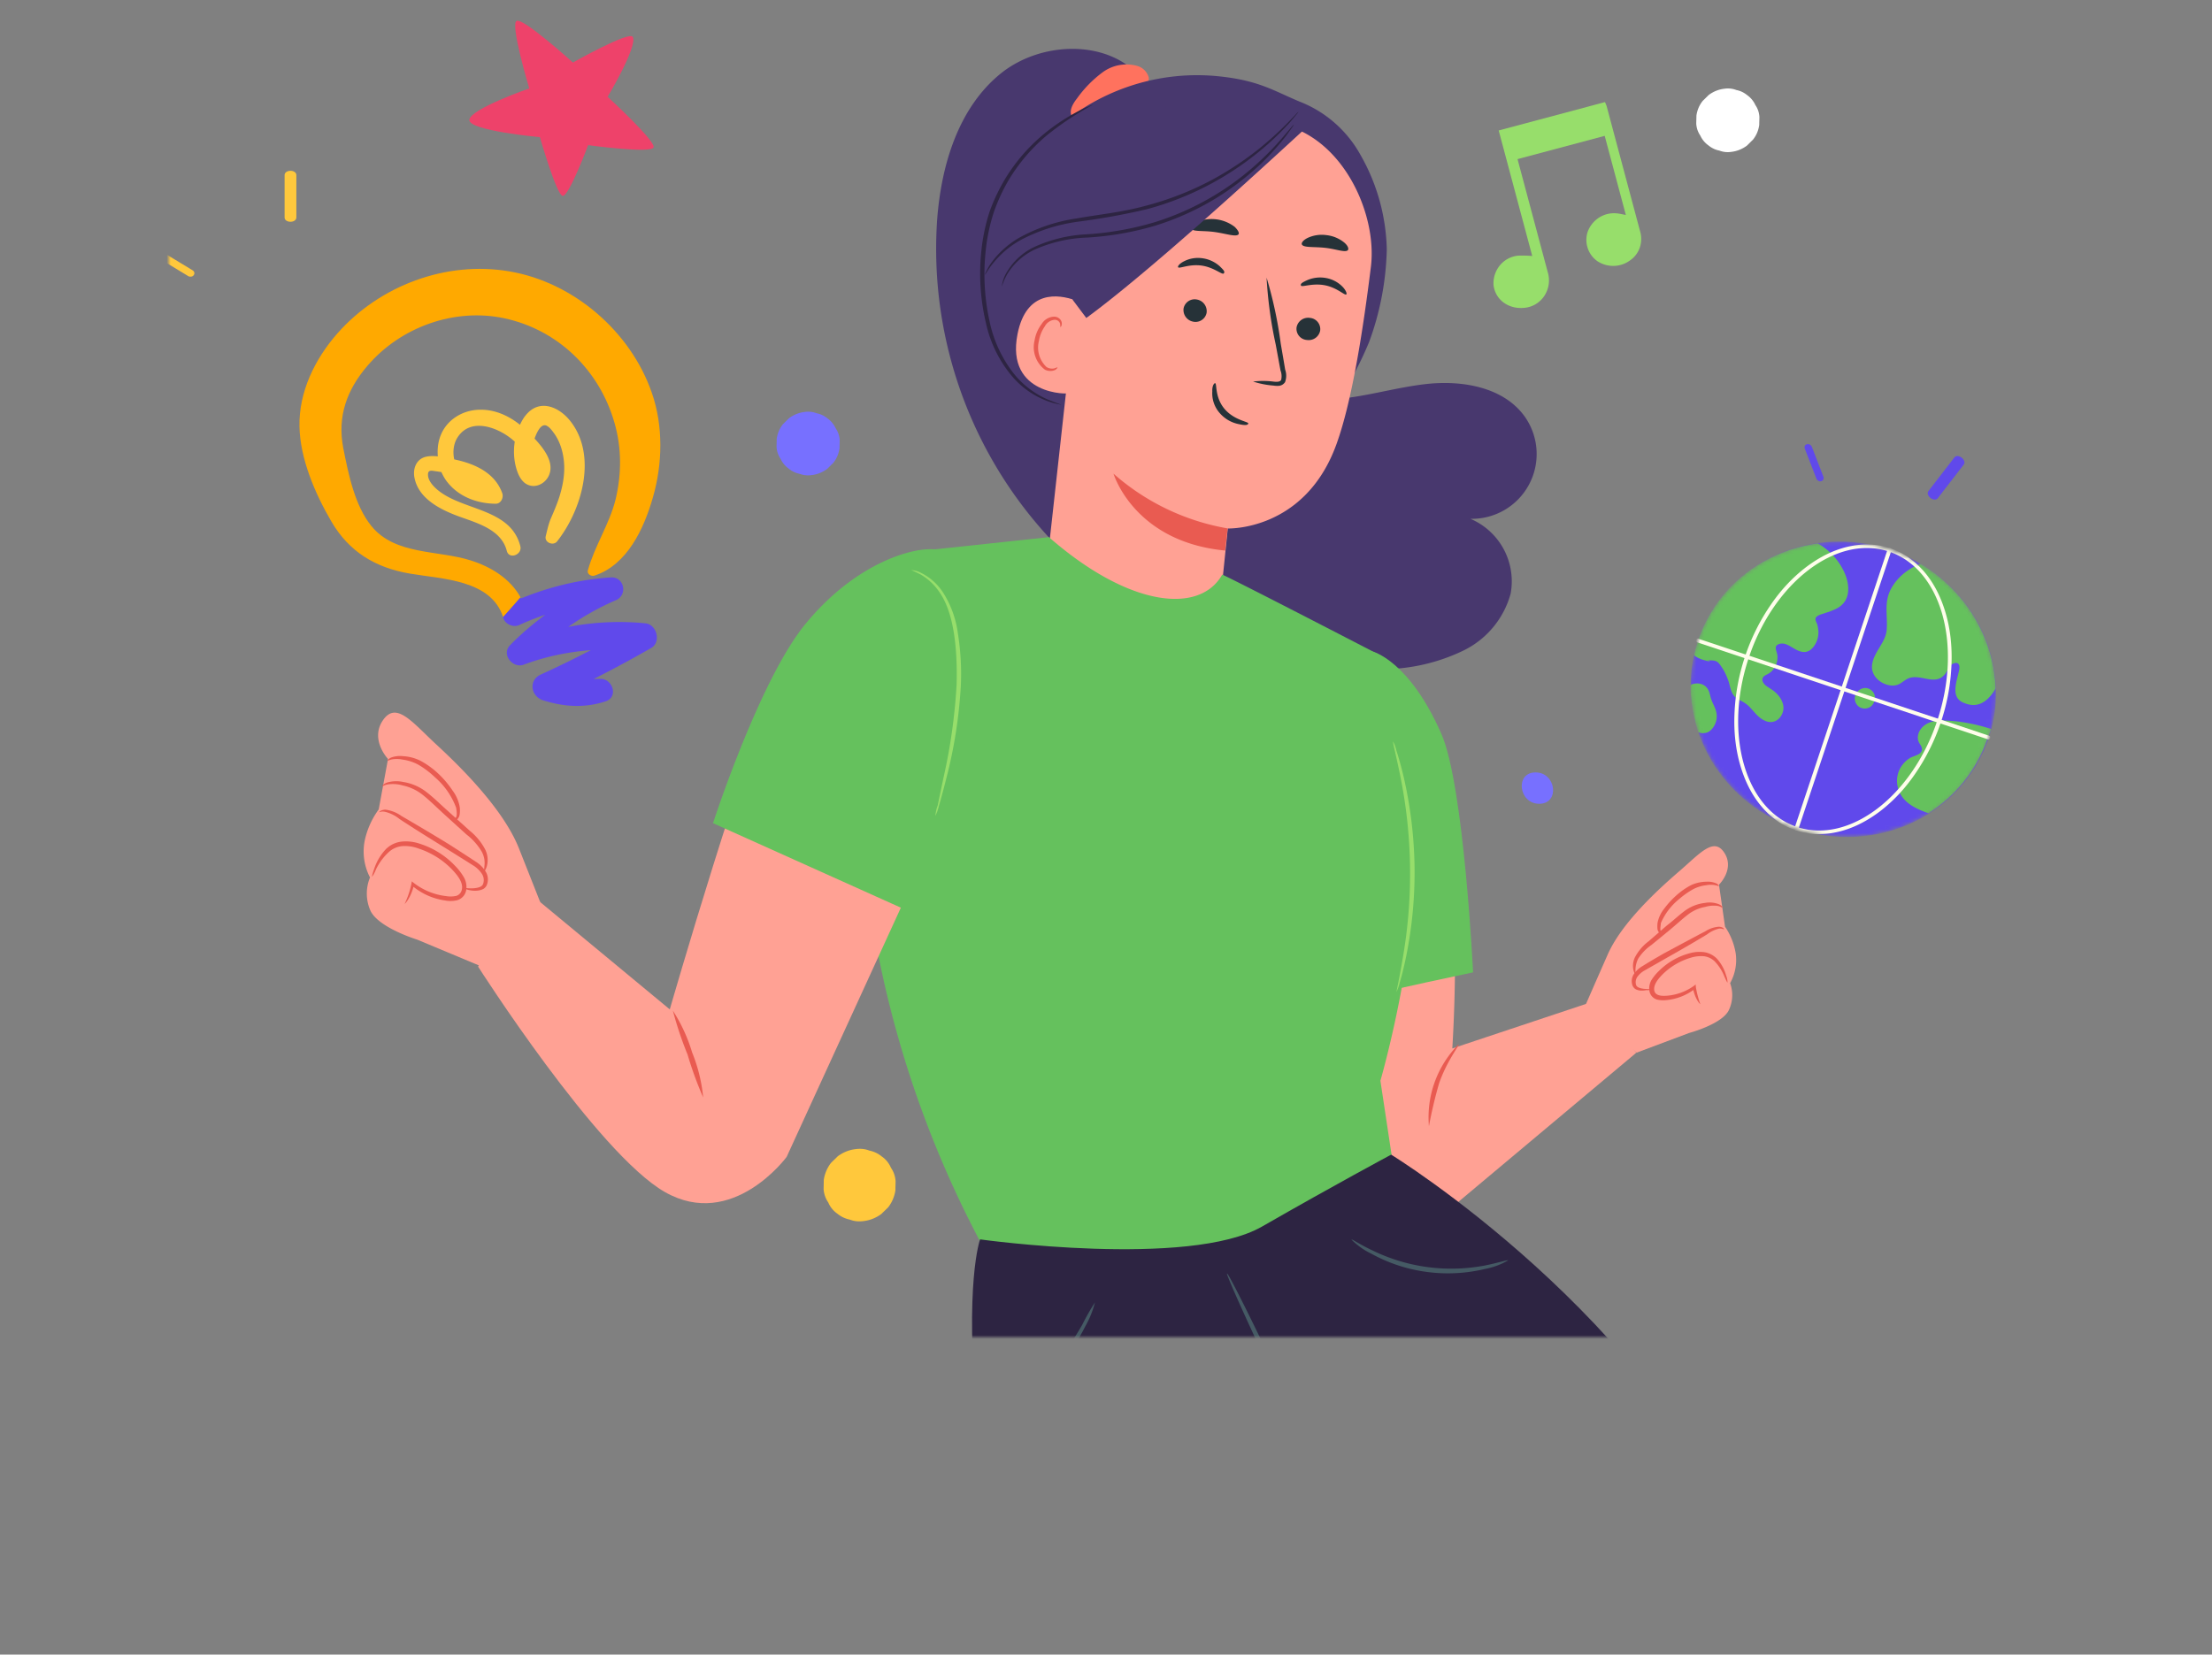 <svg xmlns="http://www.w3.org/2000/svg" xmlns:xlink="http://www.w3.org/1999/xlink" fill="none" viewBox="0 0 564 422">
  <rect x="0" y="0" width="564" height="422" fill="#808080" stroke="none"/>
  <defs>
    <path id="b" fill="#6049EB" d="M473.212 213.401c21.422-1.208 37.35-19.024 35.576-39.794-1.774-20.77-20.578-36.628-42-35.42-21.422 1.208-37.35 19.025-35.576 39.795 1.774 20.769 20.578 36.627 42 35.419Z"/>
  </defs>
  <path fill="#EE426A" d="M161.347 9.424c-.85-1.615-15.273 6.522-15.273 6.522S133.523 4.591 131.745 5.315c-1.777.723 3.203 17.232 3.203 17.232s-14.93 5.194-15.283 7.99c-.33 2.786 17.996 4.442 17.996 4.442s4.233 14.741 5.798 14.988c1.565.247 6.497-12.949 6.497-12.949s16.206 2.215 16.69.554c.507-1.67-11.71-12.885-11.71-12.885s7.671-12.847 6.411-15.263Z"/>
  <mask id="a" width="479" height="409" x="43" y="-68" maskUnits="userSpaceOnUse" style="mask-type:alpha">
    <path fill="#D9D9D9" d="M43-68h479v409H43z"/>
  </mask>
  <g mask="url(#a)">
    <path fill="#EE426A" d="M266.56 75.824c4.659 0 5.558 7.274.818 7.274-4.659.04-5.558-7.274-.818-7.274Z"/>
    <path fill="#FFC83C" d="M345.5 212.56c9.521 0 11.319 14.874 1.675 14.874-9.48 0-11.278-14.874-1.675-14.874Z"/>
    <path fill="#7770FF" d="M391.528 197c5.268 0 6.262 8 .927 8-5.245 0-6.239-8-.927-8Z"/>
    <path fill="#FFC83C" d="M210.041 300.923a9.32 9.32 0 0 1 1.839-4.331c.572-.572 1.185-1.144 1.757-1.716 1.348-.981 2.819-1.594 4.495-1.798 1.226-.164 2.37-.082 3.514.367a7.213 7.213 0 0 1 3.187 1.512 6.594 6.594 0 0 1 2.329 2.861 6.766 6.766 0 0 1 1.185 3.391c0 .777-.041 1.594-.041 2.37a9.328 9.328 0 0 1-1.838 4.332c-.572.572-1.185 1.144-1.758 1.716-1.348.981-2.819 1.594-4.494 1.798-1.226.163-2.37.082-3.515-.368a7.192 7.192 0 0 1-3.187-1.512 6.592 6.592 0 0 1-2.329-2.86 6.783 6.783 0 0 1-1.185-3.392l.041-2.37Z"/>
    <path fill="#fff" d="M432.541 29.495c.204-1.43.735-2.696 1.634-3.8.532-.49 1.022-1.021 1.553-1.512 1.185-.858 2.493-1.389 3.923-1.552a6 6 0 0 1 3.065.326c1.062.205 1.961.654 2.819 1.349a6.34 6.34 0 0 1 2.043 2.493c.613.899.94 1.88 1.022 2.983 0 .694-.041 1.389-.041 2.084-.204 1.43-.735 2.696-1.634 3.8-.532.49-1.022 1.021-1.553 1.512-1.185.858-2.493 1.389-3.923 1.552a6 6 0 0 1-3.065-.326c-1.062-.205-1.961-.654-2.819-1.349a6.34 6.34 0 0 1-2.043-2.492c-.613-.9-.94-1.88-1.022-2.984 0-.694.041-1.389.041-2.084Z"/>
    <path fill="#7770FF" d="M198.041 111.936c.204-1.43.735-2.697 1.634-3.8.532-.491 1.022-1.022 1.553-1.512 1.185-.858 2.493-1.39 3.923-1.553a6.003 6.003 0 0 1 3.065.327c1.062.204 1.961.654 2.819 1.348a6.34 6.34 0 0 1 2.043 2.493c.613.899.94 1.88 1.022 2.983 0 .695-.041 1.389-.041 2.084-.204 1.43-.736 2.697-1.635 3.8-.531.491-1.021 1.022-1.552 1.512-1.185.858-2.493 1.389-3.923 1.553a6.001 6.001 0 0 1-3.065-.327c-1.062-.204-1.961-.654-2.819-1.349a6.33 6.33 0 0 1-2.043-2.492c-.613-.899-.94-1.88-1.022-2.983 0-.695.041-1.389.041-2.084Z"/>
    <mask id="c" width="78" height="76" x="431" y="138" maskUnits="userSpaceOnUse" style="mask-type:alpha">
      <use xlink:href="#b"/>
    </mask>
    <g mask="url(#c)">
      <use xlink:href="#b"/>
      <path fill="#65C15D" d="M432.915 163.443a32.66 32.66 0 0 0-.992 3.652c1.116.952 2.517 1.275 3.85 1.575.068.023.111-.108.044-.13-.204-.068-.362-.048-.565-.116.586.051 1.148-.052 1.713.065.948.099 1.407.759 1.911 1.507.872 1.232 1.474 2.592 1.919 3.971.352 1.205.526 2.494 1.327 3.485.434.507 1.047.929 1.637 1.198.703.38 1.338.737 1.976 1.312 1.094 1.017 1.897 2.226 3.035 3.113 1.023.776 2.27 1.337 3.527.96.921-.272 1.7-1.026 2.073-1.915.484-.998.471-2.088.053-3.097-.442-1.161-1.265-2.088-2.221-2.841-.545-.4-1.181-.757-1.726-1.156-.614-.422-1.322-1.238-1.061-2.02.239-.717 1.048-.881 1.629-1.267.492-.343.916-.708 1.226-1.184.687-.929.989-2.06.93-3.238-.03-.59-.285-1.182-.404-1.729-.073-.459-.011-.872.37-1.108a2.23 2.23 0 0 1 .942-.337c1.103-.139 2.148.572 3.033 1.085.817.49 1.77 1.025 2.74 1.059 1.262.06 2.132-.737 2.73-1.623a5.973 5.973 0 0 0 1.038-3.565 9.082 9.082 0 0 0-.292-1.836c-.234-.657-.852-1.515-.07-2.051.513-.408 1.255-.595 1.928-.805.606-.232 1.258-.377 1.885-.674 1.122-.422 2.219-.998 2.996-1.97 1.666-2.051 1.292-5 .386-7.258-1.324-3.267-3.837-6.134-7.014-7.918-13.905 1.877-25.963 11.106-30.553 24.856Zm3.404 14.896c-.35-.985-.409-2.164-1.186-3.003-.754-.903-2.088-1.203-3.234-.934-.315.039-.584.167-.852.295-.018 4.122.683 8.122 1.947 12.021a2.586 2.586 0 0 0 1.581.237c1.149-.051 1.972-.935 2.502-1.844.551-.975.763-2.063.593-3.134-.173-1.289-.931-2.411-1.351-3.638Zm71.328 7.585c-2.919-.974-5.879-1.6-8.925-1.965-1.467-.127-2.933-.255-4.397-.164-1.238.094-2.542.383-3.547 1.134-.894.643-1.603 1.638-1.747 2.748a2.71 2.71 0 0 0 .176 1.508c.255.592.711 1.034.808 1.646.334 1.487-1.758 1.875-2.744 2.343-1.097.575-2.01 1.502-2.673 2.584-1.236 2.122-1.204 4.74.038 6.893 1.382 2.417 4.124 3.694 6.682 4.62l.407.136c6.91-4.429 12.352-11.014 15.115-19.29a8.562 8.562 0 0 0 .807-2.193Zm-6.705-6.583c3.986 1.62 6.475-1.316 7.888-3.741-.403-12.809-7.535-24.894-19.112-31.8-3.186 1.182-5.975 3.437-7.562 6.384-1.829 3.445-.845 6.598-1.093 10.282-.145 2.921-2.53 5.094-3.422 7.766-.348 1.042-.515 2.218-.097 3.227.375 1.139 1.333 2.11 2.422 2.691 1.088.581 2.557.926 3.747.526 1.258-.377 2.1-1.544 3.404-1.833 3.123-.768 6.584 2.198 8.978-1.132.31-.476.552-.974.861-1.45.31-.476.688-.93 1.271-1.097 1.348-.419 1.543.805 1.284 1.805-.53 2.72-2.438 7.08 1.431 8.372Zm-22.868-1.33c-.008-.655-.195-1.224-.697-1.754-1.575-1.612-4.041-.552-4.422 1.494-.19 1.022.388 2.229 1.362 2.699 1.043.493 2.325.269 3.08-.637.421-.584.685-1.148.677-1.802Z"/>
      <path fill="#FFFEEB" d="M457.905 211.765c-3.394-1.133-6.394-3.221-8.818-6.13-2.377-2.822-4.155-6.312-5.354-10.406-1.198-4.093-1.68-8.527-1.488-13.171a52.562 52.562 0 0 1 2.686-14.602 52.566 52.566 0 0 1 6.623-13.289c2.658-3.893 5.774-7.126 9.101-9.637 3.418-2.553 6.935-4.276 10.531-5.103 3.753-.848 7.338-.738 10.732.395 3.394 1.133 6.326 3.198 8.818 6.13 2.378 2.822 4.155 6.312 5.354 10.406 1.198 4.093 1.68 8.527 1.488 13.171a52.562 52.562 0 0 1-2.686 14.602 52.566 52.566 0 0 1-6.623 13.289c-2.657 3.893-5.774 7.126-9.101 9.636-3.418 2.553-6.935 4.277-10.531 5.104-3.685.871-7.338.738-10.732-.395Zm23.73-71.096c-13.237-4.418-29.294 7.75-35.754 27.104-6.46 19.354-.93 38.727 12.307 43.145 13.237 4.418 29.294-7.75 35.754-27.104 6.482-19.419.998-38.704-12.307-43.145Z"/>
      <path fill="#FFFEEB" d="m506.845 188.553-74.059-24.719c-.272-.091-.41-.355-.323-.615.087-.261.355-.388.627-.298l74.059 24.719c.272.091.41.354.323.615-.087.261-.356.388-.627.298Z"/>
      <path fill="#FFFEEB" d="M457.905 211.763c-.271-.09-.41-.354-.323-.614l23.73-71.096c.087-.261.356-.388.628-.298.271.091.41.354.323.615l-23.73 71.096c-.087.261-.356.388-.628.297Z"/>
    </g>
    <path fill="#FFA900" d="M104.499 146.289c8.255 1.421 20.669 1.517 23.781 11.089 1.675-1.864 3.521-3.948 4.442-5.046-2.658-4.754-7.465-7.752-12.73-9.407-8.331-2.657-19.25-1.301-25.301-8.77-4.286-5.276-5.876-13.382-7.19-19.986-1.502-8.015.938-14.748 6.174-20.861 8.438-9.895 22.158-14.844 34.893-12.138 13.779 2.945 24.327 13.33 28.117 26.705 1.844 6.385 1.822 13.113.244 19.614-1.603 6.305-5.303 11.731-7.038 17.956-.286.944.845 1.632 1.655 1.368 8.392-2.713 12.666-12.043 14.929-19.966 2.468-8.554 2.678-18.195-.278-26.663-5.396-15.65-19.991-28.211-36.301-30.966-16.114-2.781-33.133 3.62-43.878 15.824-5.724 6.501-9.854 14.945-9.663 23.749.159 8.207 3.978 17.092 8.089 24.137 4.518 7.796 11.266 11.869 20.055 13.361Z"/>
    <path fill="#FFC83C" d="M129.219 140.499c-1.417-5.548-7.738-7.125-12.442-8.872-4.584-1.708-10.074-4.474-11.096-9.782-.481-2.348.501-4.85 3.018-5.372.915-.2 1.908-.173 2.937-.087-.142-1.781.039-3.617.705-5.303 1.546-3.961 5.437-6.386 9.626-6.576 3.967-.18 7.579 1.406 10.611 3.828.417-.863.861-1.71 1.489-2.446 3.497-4.323 8.536-2.121 11.406 1.573 6.904 8.852 2.865 22.651-3.422 30.611-.975 1.245-3.313.29-2.901-1.333.395-1.598.722-3.201 1.387-4.707.734-1.68 1.442-3.376 2.013-5.083.916-2.867 1.5-5.899 1.266-8.89-.194-2.641-.964-5.345-2.523-7.52-.472-.647-1.471-2.084-2.411-2.08-1.214-.018-2.068 2.094-2.448 3.015a7.725 7.725 0 0 1-.13.39c2.539 2.699 5.272 6.382 3.503 9.702-.818 1.521-2.568 2.619-4.34 2.333-2.332-.374-3.378-2.741-3.914-4.762-.547-2.063-.648-4.324-.302-6.492-3.653-3.413-11.063-6.518-14.567-1.118-1.062 1.625-1.275 3.694-.871 5.635l.285.065c5.036 1.083 10.149 3.402 11.969 8.584.378 1.095-.318 2.654-1.659 2.666-4.737-.035-9.389-1.75-12.374-5.55-.613-.769-1.093-1.639-1.489-2.528-.438-.051-.886-.143-1.324-.194-.876-.1-2.004-.498-2.085.642-.182 2.016 2.166 4.022 3.633 4.987 6.514 4.398 17.562 4.311 19.896 13.445.577 2.19-2.864 3.52-3.446 1.219Z"/>
    <path fill="#6049EB" d="M138.585 178.644c5.334 1.661 10.517 1.969 15.83.229 3.339-1.104 1.812-5.819-1.373-5.739-.555.023-1.135.03-1.69.053 4.964-2.529 9.881-5.159 14.715-7.948 2.555-1.473 1.396-5.964-1.454-6.257-6.686-.681-13.252-.317-19.724.898 3.814-2.652 7.805-4.945 12.147-6.808 3.124-1.342 2.109-6.07-1.367-5.807-7.893.531-15.535 2.367-22.847 5.377-.047-.1-.084-.158-.131-.259-.92 1.098-2.766 3.182-4.441 5.046.02.085.083.159.104.244.455 1.502 2.493 2.418 3.97 1.768 2.214-1.032 4.469-1.894 6.702-2.661-3.183 2.388-6.199 4.914-9.011 7.816-2.238 2.314.733 5.961 3.528 4.923 5.605-2.103 11.311-3.244 17.112-3.714a259.329 259.329 0 0 1-12.719 6.208c-3.299 1.452-2.613 5.655.649 6.631Z"/>
    <path fill="#FFC83C" d="M48.627 70.56c-.155 0-.466 0-.62-.136L41.034 66.2c-.465-.272-.62-.817-.31-1.226.31-.409.93-.545 1.395-.272l6.973 4.223c.464.273.62.818.31 1.226-.156.273-.465.409-.775.409Z"/>
    <path fill="#6049EB" d="M463.538 122.554c-.123-.095-.368-.284-.408-.487l-2.94-7.603c-.201-.5.009-1.026.504-1.16a1.094 1.094 0 0 1 1.271.636l2.94 7.604c.201.499-.009 1.025-.504 1.16-.289.121-.618.039-.863-.15Z"/>
    <path fill="#FFC83C" d="M74.063 56.56c-.858 0-1.5-.465-1.5-1.084V44.644c0-.619.642-1.083 1.5-1.083.857 0 1.5.464 1.5 1.083v10.834c0 .619-.643 1.083-1.5 1.083Z"/>
    <path fill="#6049EB" d="M492.228 127.011c-.678-.524-.904-1.284-.525-1.775l6.618-8.576c.378-.49 1.171-.465 1.85.059.678.523.903 1.284.525 1.774l-6.618 8.576c-.379.49-1.171.465-1.85-.058Z"/>
    <path fill="#48386E" d="M238.956 55.904c1.056-13.783 5.356-28.256 16.054-37.032 10.698-8.775 28.957-9.026 36.91 2.283l-9.685 27.918c5.041 12.288 10.635 24.56 19.321 34.687 8.687 10.127 20.896 17.741 34.153 18.161 9.402.312 18.525-2.916 27.876-3.971 9.352-1.056 20.092.82 25.387 8.592a16.533 16.533 0 0 1 .819 17.163 16.523 16.523 0 0 1-14.867 8.615 17.312 17.312 0 0 1 8.481 7.752 17.31 17.31 0 0 1 1.763 11.353 22.847 22.847 0 0 1-4.416 8.499 22.836 22.836 0 0 1-7.51 5.944 47.782 47.782 0 0 1-18.706 4.757 108.576 108.576 0 0 1-84.222-30.563 108.585 108.585 0 0 1-31.358-84.158Z"/>
    <path fill="#FF725E" d="M274.6 25.115a29.929 29.929 0 0 1 6.498-6.647 10.261 10.261 0 0 1 8.753-1.686 4.25 4.25 0 0 1 3.019 2.862c.294 1.422-.98 3.1-2.397 2.793l-.32.24a323.665 323.665 0 0 1-10.85 6.982 8.205 8.205 0 0 1-2.936 1.317 2.975 2.975 0 0 1-2.912-1.042c-1.091-1.46.043-3.418 1.145-4.82Z"/>
    <path fill="#48386E" d="M267.188 34.76a54.208 54.208 0 0 1 44.409-15.208c9.506 1.098 13.147 3.578 19.693 6.331a30.298 30.298 0 0 1 15.544 13.531 50.756 50.756 0 0 1 6.759 24.165 72.862 72.862 0 0 1-4.508 23.65 95.46 95.46 0 0 1-16.546 26.487l-14.754-.169c-12.111-1.2-24.416-2.433-35.811-6.739-11.395-4.305-21.865-12.14-26.879-23.371-6.827-15.383-.255-37.09 12.093-48.676Z"/>
    <path fill="#FFA194" d="m286.65 37.213 30.711-7.71 7.492 1.868c17.002 2.34 26.43 22.803 24.685 36.708-1.901 15.407-4.763 34.178-8.781 45.216-8.026 22.219-27.702 21.49-27.702 21.49s-2.071 20.421-2.963 28.109l-43.306-17.36L277.998 43.99a8.203 8.203 0 0 1 8.652-6.777Z"/>
    <path fill="#263238" d="M336.61 84.3a2.976 2.976 0 0 1-3.387 2.408 2.856 2.856 0 0 1-2.634-3.202 2.996 2.996 0 0 1 3.384-2.431 2.875 2.875 0 0 1 2.546 2.073c.108.374.139.766.091 1.153Zm6.651-9.206c-.436.296-2.339-1.756-5.508-2.347-3.168-.59-5.779.56-6.029.096-.25-.463.35-.819 1.514-1.359a8.3 8.3 0 0 1 4.913-.569 7.817 7.817 0 0 1 4.28 2.339c.838.95 1.036 1.705.83 1.84Zm-23.755 22.217a21.25 21.25 0 0 1 5.317.028c.823.085 1.615.052 1.842-.47a4.1 4.1 0 0 0-.172-2.392c-.392-2.112-.789-4.296-1.218-6.598a107.853 107.853 0 0 1-2.331-17.076 107.766 107.766 0 0 1 3.614 16.864c.411 2.375.779 4.49 1.123 6.605a4.654 4.654 0 0 1-.035 3.2 2.112 2.112 0 0 1-1.545.93 6.012 6.012 0 0 1-1.423-.067 22.323 22.323 0 0 1-5.172-1.024Z"/>
    <path fill="#E95B51" d="M313.006 134.764a59.195 59.195 0 0 1-29.09-13.954s5.166 17.377 28.461 19.603l.629-5.649Z"/>
    <path fill="#263238" d="M309.822 97.741c.502-.036-.136 3.473 2.339 6.47 2.476 2.997 6.202 3.307 6.116 3.794-.085.487-.926.499-2.392.171a8.61 8.61 0 0 1-5.024-2.982 7.61 7.61 0 0 1-1.757-5.381c-.073-1.366.472-2.15.718-2.072Zm33.831-33.93c-.673.674-3.004-.313-5.864-.614-2.859-.3-5.339-.001-5.829-.808-.221-.393.235-1.075 1.348-1.66a8.49 8.49 0 0 1 4.899-.76 8.68 8.68 0 0 1 4.536 1.887c.947.798 1.223 1.62.91 1.955Zm-41.865 14.81a3.024 3.024 0 0 0 2.409 3.41 2.883 2.883 0 0 0 3.003-1.176c.216-.315.367-.669.446-1.043a3.024 3.024 0 0 0-2.409-3.41 2.883 2.883 0 0 0-3.003 1.177 2.899 2.899 0 0 0-.446 1.042Zm-1.399-10.457c.32.434 2.799-.874 5.982-.429 3.182.445 5.249 2.438 5.65 2 .402-.438-.063-.885-.969-1.782a8.23 8.23 0 0 0-4.455-2.086 7.795 7.795 0 0 0-4.752.798c-1.183.614-1.616 1.27-1.456 1.5Zm3.286-9.854c.516.828 3.062.453 6.026.866 2.963.412 5.36 1.299 6.057.623.312-.335-.079-1.1-.958-1.951a9.737 9.737 0 0 0-9.706-1.204c-1.192.47-1.649 1.153-1.419 1.665Z"/>
    <path fill="#FFA194" d="M276.725 83.257c.311-1.706-.894-6.093-2.522-6.673-4.369-1.563-12.533-2.733-14.771 8.658-3.042 15.586 13.132 15.436 13.34 14.988.208-.448 2.863-11.051 3.953-16.973Z"/>
    <path fill="#E95B51" d="M269.659 93.695s-.311.023-.8.25a2.662 2.662 0 0 1-2.046-.358 6.816 6.816 0 0 1-1.917-6.62 8.997 8.997 0 0 1 1.511-3.74 3.142 3.142 0 0 1 2.454-1.667 1.392 1.392 0 0 1 1.446 1.05l.058.814c.004.048.371-.195.371-.868a1.706 1.706 0 0 0-.416-1.1 2.085 2.085 0 0 0-1.42-.693 3.836 3.836 0 0 0-3.305 1.873 9.263 9.263 0 0 0-1.795 4.145 7.195 7.195 0 0 0 2.631 7.506 3.068 3.068 0 0 0 2.579.08c.483-.3.652-.624.649-.672Z"/>
    <path fill="#48386E" d="m273.55 76.534 3.43 4.564c19.424-14.187 58.58-51 56.381-48.798a50.636 50.636 0 0 0-24.257-5.932c-13.096.482-38.216 3.655-39.895 18.805-1.679 15.151 4.341 31.361 4.341 31.361Z"/>
    <path fill="#2D2442" d="M251.127 70.038a3.97 3.97 0 0 1 .371-.869 12.9 12.9 0 0 1 1.396-2.336 22.812 22.812 0 0 1 7.541-6.505 43.016 43.016 0 0 1 14.098-4.618c5.484-.995 11.577-1.552 17.73-3.268a77.257 77.257 0 0 0 16.702-6.536 81.667 81.667 0 0 0 12.214-8.091 88.44 88.44 0 0 0 7.337-6.683l1.857-1.936c.424-.464.673-.674.699-.652-.174.26-.365.506-.573.739-.398.485-.972 1.2-1.751 2.073a70.955 70.955 0 0 1-7.201 6.89 76.362 76.362 0 0 1-12.245 8.333 76.153 76.153 0 0 1-16.806 6.76 174.406 174.406 0 0 1-17.805 3.225 43.961 43.961 0 0 0-13.9 4.364 23.672 23.672 0 0 0-7.475 6.091c-1.528 1.841-2.042 3.056-2.189 3.019Z"/>
    <path fill="#2D2442" d="M255.436 73.12a8.714 8.714 0 0 1 1.059-3.347 16.358 16.358 0 0 1 6.884-6.626 36.098 36.098 0 0 1 13.801-3.395 78.008 78.008 0 0 0 16.956-2.995 69.336 69.336 0 0 0 15.657-7.015 69.185 69.185 0 0 0 11.248-8.478 72.838 72.838 0 0 0 6.576-6.893l1.664-1.947c.4-.461.6-.692.626-.67-.13.276-.288.537-.473.78l-1.509 2.104a68.346 68.346 0 0 1-6.415 7.121 69.602 69.602 0 0 1-11.258 8.672 68.709 68.709 0 0 1-15.863 7.173 77.15 77.15 0 0 1-17.149 2.986 35.712 35.712 0 0 0-13.579 3.138 16.483 16.483 0 0 0-6.886 6.265 17.666 17.666 0 0 0-1.339 3.127Z"/>
    <path fill="#2D2442" d="M270.531 103.18s-1.282-.437-3.536-1.358a22.78 22.78 0 0 1-8.131-6.078 32.13 32.13 0 0 1-6.505-13.578 55.95 55.95 0 0 1-.995-18.566 47.093 47.093 0 0 1 2.017-9.428 46.492 46.492 0 0 1 3.744-8.156 45.574 45.574 0 0 1 9.827-11.527 76.778 76.778 0 0 1 11.754-7.793 4.984 4.984 0 0 0-.936.356c-.583.258-1.473.586-2.562 1.17a50.127 50.127 0 0 0-8.73 5.7 45.32 45.32 0 0 0-10.177 11.672 47.436 47.436 0 0 0-3.93 8.242 47.745 47.745 0 0 0-2.098 9.65 54.859 54.859 0 0 0 1.117 18.918 31.45 31.45 0 0 0 6.882 13.815 21.816 21.816 0 0 0 8.533 5.978c.881.337 1.784.61 2.704.816.684.143 1.026.215 1.022.167Z"/>
    <path fill="#FFA194" d="m405.908 255.536-35.607 11.86a389.851 389.851 0 0 0-1.291-62.602c-2.961-26.867-21.174-33.689-21.174-33.689l-4.52 127.782 24.82 10.75 49.09-41.157-11.318-12.944Z"/>
    <path fill="#FFA194" d="M404.012 256.922s2.333-5.362 5.911-13.482c3.578-8.121 12.922-16.655 18.2-21.194 5.278-4.539 8.837-8.906 11.54-4.747 2.703 4.159-1.365 8.13-1.365 8.13l1.538 10.712a16.991 16.991 0 0 1 2.726 6.826 12.16 12.16 0 0 1-1.429 7.582 8.894 8.894 0 0 1-.387 7.002c-1.864 3.524-10.053 5.699-10.053 5.699l-13.395 5.025-13.286-11.553Z"/>
    <path fill="#E95B51" d="M424.07 238.169s-.282-.244-.576-.656c-.294-.412-.084-1.173-.007-2.116a16.115 16.115 0 0 1 4.729-6.159 20.783 20.783 0 0 1 3.572-2.493 9.61 9.61 0 0 1 3.321-.983 5.763 5.763 0 0 1 3.17.277s-.029-.406-.653-.722a5.319 5.319 0 0 0-2.581-.44 9.579 9.579 0 0 0-3.764.823 18.163 18.163 0 0 0-3.872 2.682 21.651 21.651 0 0 0-3.122 3.422 8.317 8.317 0 0 0-1.648 3.51 6.934 6.934 0 0 0-.035 1.517c.01.213.062.421.154.613.093.191.223.363.383.503.552.321.911.295.929.222Z"/>
    <path fill="#E95B51" d="M417.132 248.719a6.459 6.459 0 0 1 .585-4.251 12.336 12.336 0 0 1 3.359-3.463l4.724-3.874c1.68-1.395 3.235-2.853 4.672-3.942a10.232 10.232 0 0 1 4.361-1.9 7.427 7.427 0 0 1 3.206-.23c.733.164 1.046.502 1.136.423.091-.078-.159-.541-.978-.891a6.475 6.475 0 0 0-3.508-.302 10.645 10.645 0 0 0-4.87 1.84c-1.625 1.151-3.131 2.63-4.841 3.931l-4.664 4.038a12.318 12.318 0 0 0-3.375 3.921 4.965 4.965 0 0 0-.419 3.541c.228.826.566 1.186.612 1.159Z"/>
    <path fill="#E95B51" d="M421.137 252.255s-.502.037-1.324-.025a6.335 6.335 0 0 1-1.457-.184c-.54-.154-1.083-.355-1.22-.922a2.407 2.407 0 0 1 .34-1.973 5.572 5.572 0 0 1 1.923-1.677l5.637-3.218c4.023-2.26 7.623-4.37 10.227-5.952a8.103 8.103 0 0 1 3.069-1.47c.79-.057 1.173.252 1.238.151.064-.1-.281-.557-1.248-.632a7.336 7.336 0 0 0-3.5 1.165c-2.69 1.396-6.37 3.391-10.423 5.557-2.01 1.155-3.903 2.252-5.629 3.338a6.665 6.665 0 0 0-2.252 2.134 3.29 3.29 0 0 0-.281 2.785c.17.44.495.802.915 1.017.327.146.675.242 1.03.287a5.678 5.678 0 0 0 1.603-.115c.944.076 1.381-.195 1.352-.266Z"/>
    <path fill="#E95B51" d="M433.531 256.08a24.23 24.23 0 0 1-1.126-4.296l-.049-.694-.525.398a13.65 13.65 0 0 1-6.869 2.465c-1.46.105-3.034-.047-3.183-1.455-.149-1.408.932-2.76 2.12-3.976a17.065 17.065 0 0 1 7.127-4.239 8.782 8.782 0 0 1 3.483-.394c1 .135 1.932.581 2.664 1.276a11.774 11.774 0 0 1 2.49 3.862c.458 1.025.715 1.584.809 1.553a4.65 4.65 0 0 0-.341-1.731 10.756 10.756 0 0 0-2.329-4.306 5.86 5.86 0 0 0-3.126-1.676 9.294 9.294 0 0 0-3.972.285 17.482 17.482 0 0 0-7.689 4.448 12.159 12.159 0 0 0-1.816 2.174 4.195 4.195 0 0 0-.659 2.885 2.787 2.787 0 0 0 1.918 2.267 6.954 6.954 0 0 0 2.559.129 13.965 13.965 0 0 0 7.221-2.922l-.595-.246a9.606 9.606 0 0 0 1.122 3.238c.436.714.72.982.766.955Zm-69.19 31.151a111.76 111.76 0 0 1 2.584-10.911c1.99-5.794 5.287-9.782 4.984-9.977a26.386 26.386 0 0 0-7.568 20.888Z"/>
    <path fill="#65C15D" d="M351.665 253.341c-.02-.287 23.93-5.347 23.93-5.347s-2.307-47.595-8.061-60.77c-8.257-18.887-17.624-21.077-17.624-21.077l-7.04 17.867 8.795 69.327Z"/>
    <path fill="#65C15D" d="M311.638 146.55c4.299 1.928 40.241 20.562 40.241 20.562a225.814 225.814 0 0 1 8.674 50.192c1.015 25.227-8.587 58.333-8.587 58.333l2.844 18.867-47.649 47.161-56.168-23.002a268.008 268.008 0 0 1-26.135-70.681c-8.765-40.735-5.216-41.879-3.784-58.792 1.433-16.913 9.769-49.568 12.963-48.618l33.412-3.575c20.424 17.871 38.427 19.754 44.189 9.553Z"/>
    <path fill="#97DE6B" d="M355.215 189.142c-.192.013.784 3.551 1.915 9.265a125.152 125.152 0 0 1 .65 45.285c-.959 5.745-1.74 9.264-1.735 9.336.375-.789.663-1.616.857-2.467.488-1.574 1.069-3.876 1.656-6.756a107.96 107.96 0 0 0 2.112-22.853 109.168 109.168 0 0 0-2.763-22.769c-.686-2.861-1.331-5.147-1.851-6.697a8.887 8.887 0 0 0-.841-2.344Z"/>
    <path fill="#FFA194" d="M170.777 257.44s19.564-67.898 29.308-88.293c9.744-20.394 42.092-27.067 42.092-27.067l1.93 48.368-7.723 26.454-35.807 78.153s-13.802 18.81-31.054 8.961c-17.251-9.85-47.627-57.5-47.627-57.5l11.475-20.062 37.406 30.986Z"/>
    <path fill="#FFA194" d="m138.861 232.914-6.55-16.556c-3.965-10.009-14.834-20.725-21.015-26.438-6.182-5.713-10.252-11.169-13.65-6.236-3.398 4.933 1.286 9.888 1.286 9.888L96.56 206.44a20.796 20.796 0 0 0-3.602 8.122 14.392 14.392 0 0 0 1.384 9.232 10.746 10.746 0 0 0 .129 8.504c2.091 4.347 11.902 7.347 11.902 7.347l15.965 6.671 16.523-13.402Z"/>
    <path fill="#E95B51" d="M115.43 209.343s.455-.032 1.128-.369a2.04 2.04 0 0 0 .651-1.321 6.991 6.991 0 0 0 .015-1.805 9.795 9.795 0 0 0-1.844-4.245 24.737 24.737 0 0 0-3.6-4.263 21.592 21.592 0 0 0-4.516-3.283 11.17 11.17 0 0 0-4.463-1.195 6.506 6.506 0 0 0-3.124.368c-.697.339-.907.763-.856.807.051.045.395-.197 1.034-.339a7.214 7.214 0 0 1 2.816.039c1.416.189 2.785.637 4.039 1.322a22.88 22.88 0 0 1 4.222 3.208 19.05 19.05 0 0 1 5.364 7.72c.205 1.187.279 2.216-.148 2.632-.427.415-.749.63-.718.724Z"/>
    <path fill="#E95B51" d="M123.342 222.412s.453-.394.745-1.352a6.046 6.046 0 0 0-.306-4.259 15.046 15.046 0 0 0-3.906-4.842l-5.631-5.08c-1.978-1.758-3.74-3.531-5.622-4.959a12.802 12.802 0 0 0-5.757-2.473 8.36 8.36 0 0 0-4.245.16c-.983.383-1.254.955-1.205.976.05.02.458-.322 1.359-.506a8.872 8.872 0 0 1 3.914.248c1.918.41 3.71 1.271 5.23 2.511 1.735 1.39 3.523 3.186 5.479 4.97l5.53 5.014a15.324 15.324 0 0 1 3.897 4.386c.63 1.143.868 2.46.678 3.751-.03.916-.259 1.414-.16 1.455Z"/>
    <path fill="#E95B51" d="M118.344 226.497s.486.399 1.532.564a6.368 6.368 0 0 0 1.953.076 4.215 4.215 0 0 0 1.227-.328 2.11 2.11 0 0 0 1.075-1.111 3.818 3.818 0 0 0-.237-3.302 7.745 7.745 0 0 0-2.594-2.628c-2.046-1.368-4.288-2.795-6.659-4.332a572.39 572.39 0 0 0-12.31-7.342 8.8 8.8 0 0 0-4.132-1.603c-1.148.082-1.589.643-1.515.661.073.019.531-.302 1.483-.106a9.367 9.367 0 0 1 3.716 1.85c3.055 2.017 7.336 4.716 12.092 7.646l6.647 4.165a7.177 7.177 0 0 1 2.301 2.24 2.942 2.942 0 0 1 .291 2.384c-.211.736-.917.955-1.604 1.101a7.254 7.254 0 0 1-1.771.127c-.914-.007-1.454-.161-1.495-.062Z"/>
    <path fill="#E95B51" d="M103.171 230.544s.408-.342.904-1.147a12.366 12.366 0 0 0 1.502-3.86l-.632.238a16.552 16.552 0 0 0 8.528 3.886 7.463 7.463 0 0 0 3.05-.051 3.26 3.26 0 0 0 2.341-2.573 4.965 4.965 0 0 0-.68-3.438 14.132 14.132 0 0 0-2.068-2.689 21.298 21.298 0 0 0-9.019-5.702 10.836 10.836 0 0 0-4.848-.543 6.77 6.77 0 0 0-3.789 1.835 13.37 13.37 0 0 0-3.03 5.027c-.461 1.284-.623 2.041-.526 2.058a8.914 8.914 0 0 0 .972-1.873 14.385 14.385 0 0 1 3.313-4.446 5.808 5.808 0 0 1 3.309-1.464 9.907 9.907 0 0 1 4.278.631 20.845 20.845 0 0 1 8.538 5.376c1.433 1.532 2.811 3.309 2.452 5.019a2.068 2.068 0 0 1-1.467 1.668 6.82 6.82 0 0 1-2.594.042 16.461 16.461 0 0 1-8.201-3.356l-.51-.397-.098.633a22.637 22.637 0 0 1-1.725 5.126Zm76.118 49.348a40.8 40.8 0 0 0-2.82-11.486 41.434 41.434 0 0 0-4.899-10.639c1 3.804 2.248 7.539 3.736 11.18a93.52 93.52 0 0 0 3.983 10.945Z"/>
    <path fill="#65C15D" d="M244.45 201.269c-1.541 1.986-10.737 32.033-10.737 32.033L181.8 209.946s11.813-36.487 23.556-50.796c11.744-14.31 24.711-18.606 30.644-19.032l.479-.034a24.462 24.462 0 0 1 21.776 11.95 24.47 24.47 0 0 1 .101 24.839l-13.906 24.396Z"/>
    <path fill="#97DE6B" d="M238.495 208.093c.383-.788.678-1.615.881-2.468.481-1.67 1.15-4.074 1.898-7.062a121.163 121.163 0 0 0 3.724-23.859 65.72 65.72 0 0 0-.786-13.314 25.583 25.583 0 0 0-3.768-10.288 14.158 14.158 0 0 0-5.501-4.944 5.76 5.76 0 0 0-2.603-.751s.914.343 2.488 1.168a14.815 14.815 0 0 1 5.019 4.931c3.324 5.1 4.311 13.831 4.061 23.084a143.428 143.428 0 0 1-3.328 23.686c-.592 2.808-1.094 5.201-1.485 7.129a9.611 9.611 0 0 0-.6 2.688Z"/>
    <path fill="#2D2442" d="M354.713 294.487s67.215 41.233 91.769 102.936c24.554 61.704 68.75 133.061 89.82 186.093l24.527 68.367-44.134 18.051s-63.457-121.969-86.89-153.957-61.786-97.319-77.324-90.65c-15.539 6.67-44.646 165.843-44.646 165.843l-9.834 107.674-49.236 6.922s-1.127-99.553.649-145.205c1.468-38.222 2.776-77.323 2.249-127.258-.616-59.236.915-34.191-2.536-71.243-3.277-34.972.768-45.964.768-45.964s53.248 7.436 71.911-3.281c18.663-10.717 32.907-18.328 32.907-18.328Z"/>
    <path fill="#455A64" d="M312.854 324.808c-.335.024 5.45 12.956 12.897 28.607 7.448 15.65 13.735 28.21 14.038 28.068.302-.142-5.475-12.955-12.898-28.607s-13.742-28.306-14.037-28.068Zm-61.815 41.107a24.239 24.239 0 0 0 5.545-3.5 70.713 70.713 0 0 0 20.15-24.171 24.439 24.439 0 0 0 2.451-6.068 58.759 58.759 0 0 0-3.225 5.667 90.573 90.573 0 0 1-8.892 12.83 91.733 91.733 0 0 1-11.038 11.06 60.593 60.593 0 0 0-4.991 4.182Zm93.539-49.779a18.186 18.186 0 0 0 5.068 3.605 40.02 40.02 0 0 0 14.162 4.659 40.549 40.549 0 0 0 14.927-.781 17.986 17.986 0 0 0 5.784-2.171c-.015-.215-2.362.602-5.966 1.318a45.762 45.762 0 0 1-28.505-3.8c-3.434-1.605-5.338-3.008-5.47-2.83Z"/>
    <path fill="#97DE6B" d="m390.68 65.292-8.552-32.015 27.094-7.238c.164.338.308.686.431 1.042l8.521 31.895a6.793 6.793 0 0 1-.083 4.197 6.504 6.504 0 0 1-2.527 3.274 7.237 7.237 0 0 1-4.049 1.37 7.375 7.375 0 0 1-4.145-1.153 6.592 6.592 0 0 1-2.529-3.329 6.635 6.635 0 0 1-.036-4.19 7.268 7.268 0 0 1 2.885-3.633 7.08 7.08 0 0 1 4.463-1.102c.753.056 1.459.254 2.391.405l-5.389-20.17-22.223 5.938.538 2.014 7.127 26.679a7.305 7.305 0 0 1 .281 3.212 7.112 7.112 0 0 1-1.128 2.992 6.89 6.89 0 0 1-2.308 2.16 6.771 6.771 0 0 1-3.015.887c-4.011.3-7.266-2.246-7.625-5.937a7.214 7.214 0 0 1 1.679-4.97 6.87 6.87 0 0 1 4.558-2.413 27.238 27.238 0 0 1 3.641.085Z"/>
  </g>
</svg>
